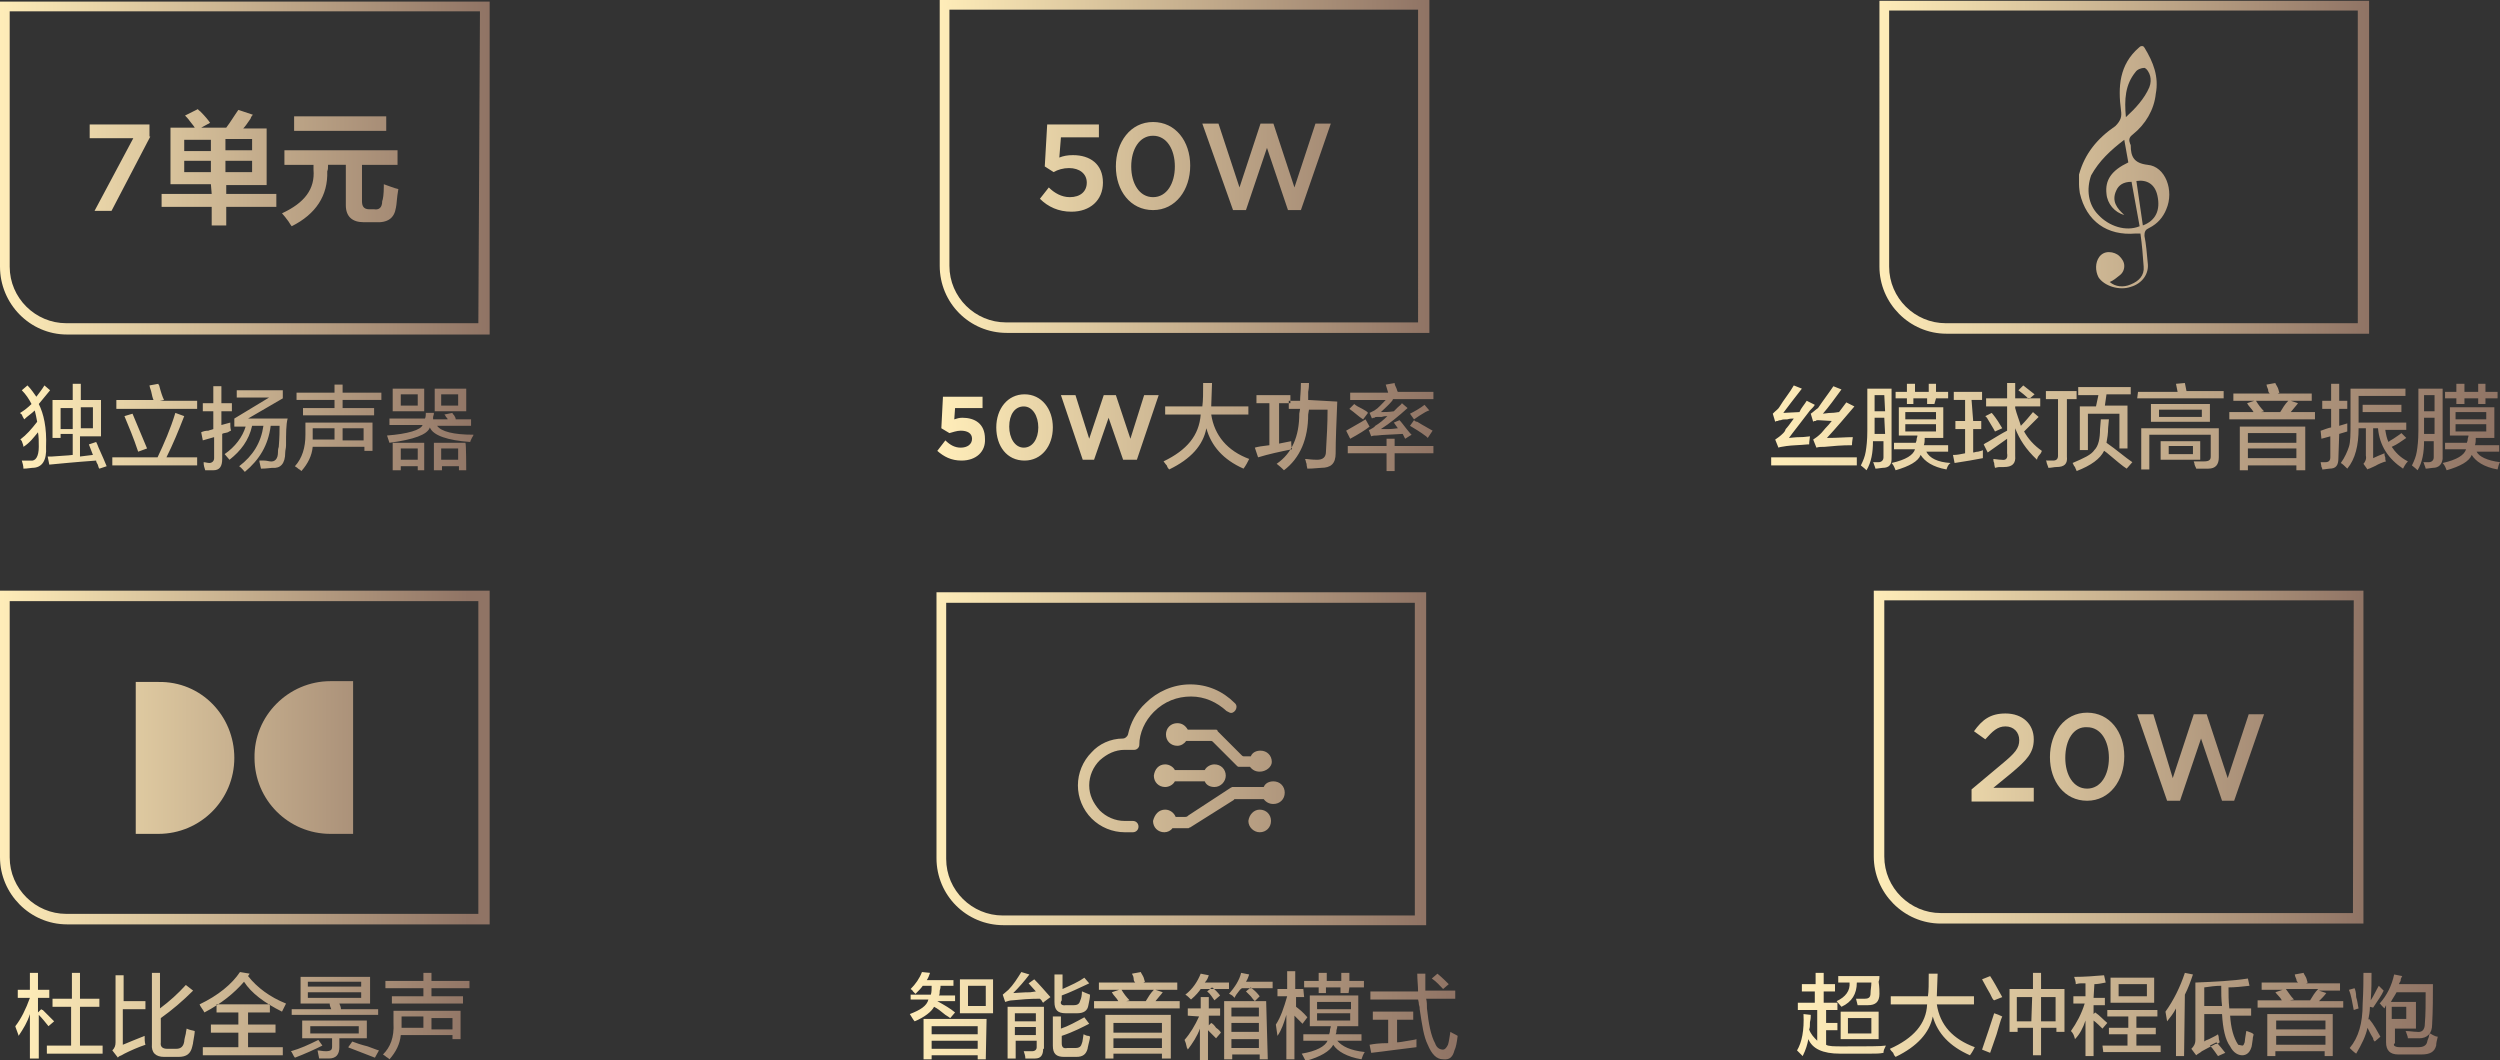 <?xml version="1.0" encoding="utf-8"?>
<!-- Generator: Adobe Illustrator 26.0.0, SVG Export Plug-In . SVG Version: 6.00 Build 0)  -->
<svg version="1.1" id="图层_1" xmlns="http://www.w3.org/2000/svg" xmlns:xlink="http://www.w3.org/1999/xlink" x="0px" y="0px"
	 width="309.4px" height="131.2px" viewBox="0 0 309.4 131.2" style="enable-background:new 0 0 309.4 131.2;" xml:space="preserve"
	>
<rect x="0" y="0" width="309.4" height="131.2" fill="#333333" stroke="none"/>
<style type="text/css">
	.st0{fill-rule:evenodd;clip-rule:evenodd;fill:url(#SVGID_1_);}
	.st1{fill-rule:evenodd;clip-rule:evenodd;fill:url(#SVGID_00000091013302081176162050000002783717246100664192_);}
	.st2{fill-rule:evenodd;clip-rule:evenodd;fill:url(#SVGID_00000134970728326360490090000009819094413368174774_);}
	.st3{fill-rule:evenodd;clip-rule:evenodd;fill:url(#SVGID_00000080927521647360599130000006978728832140059779_);}
	.st4{fill-rule:evenodd;clip-rule:evenodd;fill:url(#SVGID_00000134227493694807607640000013943855590143068041_);}
	.st5{fill-rule:evenodd;clip-rule:evenodd;fill:url(#SVGID_00000143579301339519897210000015078359819892348298_);}
	.st6{fill-rule:evenodd;clip-rule:evenodd;fill:url(#SVGID_00000088841630979928844730000009880027068258473402_);}
	.st7{fill-rule:evenodd;clip-rule:evenodd;fill:url(#SVGID_00000169521658782052547960000000250707984472312448_);}
	.st8{fill-rule:evenodd;clip-rule:evenodd;fill:url(#SVGID_00000026151103920438660970000015038209964734075302_);}
	.st9{fill-rule:evenodd;clip-rule:evenodd;fill:url(#SVGID_00000097498908917859119870000014869666048504663203_);}
	.st10{fill-rule:evenodd;clip-rule:evenodd;fill:url(#SVGID_00000120518620071508630330000013948804544724115643_);}
	.st11{fill-rule:evenodd;clip-rule:evenodd;fill:url(#SVGID_00000051358051651935377930000001045680161058400180_);}
</style>
<linearGradient id="SVGID_1_" gradientUnits="userSpaceOnUse" x1="-1346.097" y1="227.192" x2="-1345.297" y2="227.192" gradientTransform="matrix(112.646 0 0 13.53 151851.656 -3021.112)">
	<stop  offset="0" style="stop-color:#FFEDB9"/>
	<stop  offset="1" style="stop-color:#907465"/>
</linearGradient>
<path class="st0" d="M309.4,57.2c-0.2,0.3-0.2,0.6-0.3,0.9c-1.7-0.3-2.7-1-3.2-1.8c-0.3,0.8-1.4,1.4-3.1,1.9
	c-0.1-0.2-0.2-0.6-0.5-0.9c1.8-0.4,2.7-1,2.9-1.7h-2.6v-0.8h2.7c0-0.1,0.1-0.2,0.1-0.4c0-0.2,0.1-0.3,0.1-0.5h-2.3v-3.5h5.5v3.8
	h-2.3c0,0.3,0,0.6-0.1,0.9h3v0.8h-2.8C306.8,56.5,307.8,57,309.4,57.2z M307.7,51h-3.8v0.9h3.8V51z M307.7,53.4v-0.9h-3.8v0.9H307.7
	z M307.6,50h-0.9v-0.7H305V50h-1v-0.7h-1.4v-0.8h1.4v-1h1v1h1.7v-1h0.9v1h1.5v0.8h-1.5V50z M301.1,57.9c-0.2,0-0.6,0.1-0.9,0.1
	c0-0.1-0.1-0.3-0.2-0.6c0-0.1-0.1-0.2-0.1-0.2c0.2,0,0.5,0,0.7,0c0.3,0,0.6-0.2,0.6-0.6v-2H300c0,1.4-0.2,2.6-0.8,3.6
	c-0.3-0.3-0.6-0.5-0.7-0.6c0.3-0.6,0.5-1.1,0.6-1.7c0.1-0.6,0.2-1.4,0.2-2.6v-5.2h3v8.7C302.2,57.5,301.8,57.9,301.1,57.9z
	 M301.3,48.9H300v2h1.3V48.9z M301.3,51.7H300v1.8v0.2h1.3V51.7z M297.2,50.2V51h-4.8v-0.9H297.2z M297.4,58c-1.8-1.2-2.9-2.8-3.1-5
	h-0.6v3.7c0.4-0.2,0.9-0.4,1.4-0.6c0,0.1,0,0.3,0.1,0.5c0,0.2,0,0.4,0.1,0.5c-0.4,0.1-0.9,0.3-1.4,0.6c-0.1,0-0.2,0.1-0.2,0.1
	c-0.1,0-0.2,0.1-0.5,0.2c-0.1,0-0.2,0.1-0.2,0.1l-0.5-0.7c0.2-0.2,0.4-0.6,0.3-1V53h-0.9c0,2.1-0.4,3.8-1.4,5
	c-0.3-0.3-0.6-0.6-0.8-0.7c0.5-0.7,0.8-1.4,1-2s0.2-1.6,0.2-3v-4.2h6.8V49h-5.8v3.3h5.9v0.9h-2.6c0.1,0.6,0.2,1.1,0.4,1.5
	c0.2-0.2,0.5-0.3,0.9-0.6c0.3-0.2,0.6-0.4,0.7-0.5l0.6,0.6c-0.6,0.4-1.1,0.8-1.8,1.1c0.4,0.6,1,1.3,2,1.8
	C297.7,57.4,297.5,57.8,297.4,58z M289.4,56.7c0,0.9-0.3,1.3-1.1,1.3c-0.2,0-0.6,0.1-0.9,0.1c0-0.1,0-0.2-0.1-0.3
	c0-0.2-0.1-0.5-0.1-0.6c0.2,0,0.5,0,0.6,0c0.4,0,0.6-0.2,0.6-0.6v-2.6l-1.1,0.3l-0.1-1c0.1,0,0.3-0.1,0.6-0.2
	c0.3-0.1,0.6-0.2,0.7-0.2v-2.3h-1.1v-1h1.1v-2.1h1v2.1h1v1h-1v2.1l1-0.3c0,0.3,0,0.6,0,1l-1,0.3L289.4,56.7L289.4,56.7z M275.9,51h3
	c-0.2-0.4-0.6-0.7-0.8-1.1l0.9-0.3h-2.6v-0.9h4.5c-0.1-0.1-0.2-0.2-0.2-0.5c-0.1-0.2-0.2-0.5-0.2-0.6l1.1-0.2c0,0.1,0.1,0.2,0.2,0.4
	c0.2,0.3,0.2,0.6,0.3,0.8l-0.2,0.1h4.2v0.9h-2.6l0.9,0.3c-0.2,0.3-0.6,0.7-0.9,1.1h3v0.9h-10.6V51z M279.8,51h2.4
	c0.3-0.5,0.6-1,1-1.4h-4c0.3,0.5,0.6,0.9,1,1.3L279.8,51z M264.6,48.5h4.9l-0.2-1l1.1-0.1l0.2,1h4.6v0.9h-10.7L264.6,48.5
	L264.6,48.5z M260.7,56c-0.2-0.1-0.2-0.2-0.3-0.2c-0.5,1-1.6,1.8-3.4,2.5c0-0.1-0.1-0.2-0.2-0.5c-0.2-0.2-0.2-0.4-0.3-0.5
	c1.4-0.6,2.3-1,2.7-1.6c0.5-0.5,0.7-1.4,0.7-2.6l0.1-1.2h1l-0.1,1.1c0,0.6-0.1,1.3-0.2,1.8c1.3,0.9,2.3,1.8,3.2,2.4l-0.7,0.8
	C262.7,57.7,261.9,57,260.7,56z M260.5,50.2h2.8v5.3h-1v-4.3h-3.9v4.5h-1v-5.4h2l0.3-1.4h-2.5v-1h6.5v0.9h-3L260.5,50.2z
	 M255.8,56.5c0.1,0.9-0.3,1.3-1.3,1.3c-0.3,0-0.6,0.1-1,0.1c0-0.1-0.1-0.3-0.2-0.6c0-0.2-0.1-0.3-0.1-0.3c0.3,0,0.6,0,0.9,0
	c0.4,0,0.6-0.2,0.6-0.6v-7h-1.5v-1h3.8v1h-1.2L255.8,56.5L255.8,56.5z M246.9,53.4c-0.2-0.4-0.6-1-1-1.7c-0.1-0.1-0.2-0.2-0.2-0.2
	l0.8-0.4c0.6,0.7,1,1.4,1.3,1.9L246.9,53.4z M252.4,56.3c-0.2,0.2-0.3,0.5-0.3,0.6c-1.4-1.3-2.2-2.6-2.7-3.9v3.4
	c0.1,1-0.4,1.4-1.4,1.4c-0.1,0-0.2,0-0.5,0c-0.3,0-0.5,0.1-0.6,0.1c0-0.1-0.1-0.3-0.1-0.6c-0.1-0.2-0.1-0.3-0.1-0.5
	c0.2,0,0.6,0.1,1,0.1c0.6,0.1,0.8-0.2,0.7-0.8v-1.8l-2.4,1.7l-0.5-1c0.1-0.1,0.3-0.2,0.5-0.3c1-0.6,1.8-1.1,2.4-1.4v-3h-2.6v-1h2.6
	v-1.9h1v1.9h3.1v1h-3.1v0.2c0.2,0.8,0.5,1.5,0.7,2.2c0.6-0.6,1-1.1,1.5-1.7l0.7,0.6c-0.6,0.6-1.2,1.2-1.8,1.8
	c0.5,0.9,1.2,1.7,2.2,2.4C252.6,56.1,252.5,56.2,252.4,56.3z M249.8,48.3l0.6-0.6c0.5,0.4,0.9,0.7,1.4,1.1l-0.7,0.6
	C250.6,48.9,250.2,48.6,249.8,48.3z M244.2,52.1h1v1h-1v2.9c0.2,0,0.3-0.1,0.6-0.1c0.3-0.1,0.5-0.1,0.6-0.2c0,0.3,0,0.6,0,1
	c-1,0.2-2.2,0.4-3.5,0.6l-0.2-1c0,0,0.1,0,0.2,0c0.3,0,0.8-0.1,1.3-0.2v-3H242v-1h1.2v-2.6h-1.4v-1h3.5v1h-1.3L244.2,52.1
	L244.2,52.1z M240.9,58.1c-1.7-0.3-2.7-1-3.2-1.8c-0.3,0.8-1.4,1.4-3.1,1.9c-0.1-0.2-0.2-0.6-0.5-0.9c1.8-0.4,2.7-1,2.9-1.7h-2.6
	v-0.8h2.7c0-0.1,0.1-0.2,0.1-0.4c0-0.2,0.1-0.3,0.1-0.5H235v-3.5h5.5v3.8h-2.3c0,0.3,0,0.6-0.1,0.9h3v0.8h-2.7
	c0.4,0.8,1.4,1.3,3,1.4C241.1,57.5,241,57.8,240.9,58.1z M239.6,51h-3.8v0.9h3.8V51z M239.6,53.4v-0.9h-3.8v0.9H239.6z M239.4,50
	h-0.9v-0.7h-1.7V50H236v-0.7h-1.4v-0.8h1.4v-1h1v1h1.7v-1h0.9v1h1.5v0.8h-1.5L239.4,50L239.4,50z M233,57.9c-0.2,0-0.6,0.1-0.9,0.1
	c0-0.1-0.1-0.3-0.2-0.6c0-0.1-0.1-0.2-0.1-0.2c0.2,0,0.5,0,0.7,0c0.3,0,0.6-0.2,0.6-0.6v-2h-1.3c0,1.4-0.2,2.6-0.8,3.6
	c-0.3-0.3-0.6-0.5-0.7-0.6c0.3-0.6,0.5-1.1,0.6-1.7c0.1-0.6,0.2-1.4,0.2-2.6v-5.2h3v8.7C234.1,57.5,233.8,57.9,233,57.9z
	 M233.2,48.9H232v2h1.3L233.2,48.9L233.2,48.9z M233.2,51.7H232v1.8v0.2h1.3L233.2,51.7L233.2,51.7z M219.2,56.6h10.6v1h-10.6V56.6z
	 M229.3,54.1c0,0.2-0.1,0.5-0.1,1c-1.3,0-2.3,0.1-3.4,0.2c-0.4,0-0.7,0-1,0.1l-0.4-1c0.3-0.2,0.6-0.4,1-0.8c0.2-0.2,0.4-0.5,0.7-0.8
	c0.3-0.3,0.5-0.6,0.6-0.7L225,52c-0.1,0-0.2,0-0.3,0.1c-0.2,0-0.2,0-0.3,0.1l-0.3-1c0.3-0.2,0.6-0.5,0.9-0.7
	c0.6-0.9,1.3-1.8,1.9-2.7l1,0.4c-0.8,1.1-1.6,2.2-2.3,3c0.2,0,0.6-0.1,1-0.1c0.5,0,0.8-0.1,1-0.1c0.3-0.4,0.6-0.8,0.9-1.2l1,0.5
	c-1.1,1.3-2.2,2.6-3.4,3.9C227.4,54.2,228.5,54.1,229.3,54.1z M221.4,54.2c0.2,0,0.7-0.1,1.4-0.1c0.6,0,1-0.1,1.2-0.1
	c0,0.2-0.1,0.6-0.1,1c0,0-0.1,0-0.2,0c-1,0.1-1.9,0.1-2.6,0.2c-0.5,0.1-0.8,0.1-1,0.2l-0.4-1c0.3-0.2,0.6-0.4,1-0.8
	c0.1-0.1,0.2-0.2,0.3-0.5c0.2-0.2,0.5-0.6,1-1.3c-0.2,0-0.5,0-0.8,0.1c-0.4,0-0.6,0-0.8,0.1c-0.1,0-0.2,0-0.4,0.1
	c-0.1,0-0.2,0-0.3,0.1l-0.3-1c0,0,0.1-0.1,0.2-0.2c0.2-0.2,0.5-0.4,0.6-0.6c0.6-1,1.3-1.8,1.8-2.7l1,0.4c-1,1.3-1.8,2.3-2.3,3l2-0.1
	c0.2-0.5,0.6-0.9,0.9-1.4l1,0.5c-0.1,0.2-0.3,0.4-0.6,0.7C222.8,52.4,221.9,53.5,221.4,54.2z M273.5,50v2.2h-7.3V50
	C266.2,50,273.5,50,273.5,50z M267.2,51.6h5.3v-0.9h-5.3V51.6z M274.6,56.6c0,0.9-0.4,1.4-1.3,1.4c-0.5,0-1,0-1.5,0
	c0-0.1-0.1-0.2-0.2-0.5c0-0.2-0.1-0.3-0.1-0.4c0.5,0,0.9,0,1.3,0c0.6,0,0.8-0.2,0.8-0.6v-2.7h-7.6v4.3h-1V53h9.6L274.6,56.6
	L274.6,56.6z M272.3,56.9h-4.9v-2.3h4.9V56.9z M271.4,55.2h-3v1h3V55.2z M285.2,58.2h-1v-0.6h-6v0.6h-1v-5.4h8.1V58.2L285.2,58.2z
	 M284.2,53.6h-6v1.2h6V53.6z M284.2,55.5h-6v1.2h6V55.5z"/>
<linearGradient id="SVGID_00000151526289299423406980000007826755329376672393_" gradientUnits="userSpaceOnUse" x1="-1344.542" y1="232.612" x2="-1343.742" y2="232.612" gradientTransform="matrix(70.203 0 0 13.53 94392.797 -3021.521)">
	<stop  offset="0" style="stop-color:#FFEDB9"/>
	<stop  offset="1" style="stop-color:#907465"/>
</linearGradient>
<path style="fill-rule:evenodd;clip-rule:evenodd;fill:url(#SVGID_00000151526289299423406980000007826755329376672393_);" d="
	M53.4,122.3v1h3.9v0.9h-8.8v-0.9h3.9v-1h-4.7v-0.9h4.7v-1h1v1h4.7v0.9H53.4z M48.7,126.6v-1.5H57v3.5h-1v-0.5h-6.4
	c-0.1,1.1-0.6,2.1-1.4,3c-0.1-0.1-0.2-0.2-0.4-0.3c-0.2-0.2-0.3-0.2-0.4-0.3C48.3,129.6,48.8,128.4,48.7,126.6z M53.4,127.4H56v-1.4
	h-2.6V127.4z M49.7,126.6c0,0.2,0,0.5,0,0.6h2.7v-1.4h-2.7V126.6z M43.3,129.7c-0.1,0-0.2-0.1-0.2-0.1l0.5-0.7
	c0.5,0.2,1.1,0.4,1.9,0.6c0.6,0.2,1,0.4,1.4,0.5l-0.5,0.9C45.6,130.6,44.6,130.2,43.3,129.7z M36.1,124.9H41
	c-0.1-0.2-0.2-0.5-0.2-0.7h-3.6v-3.3h8.6v3.3h-3.8c0.1,0.2,0.2,0.5,0.2,0.7h4.6v0.7H36.1V124.9z M44.7,121.5h-6.6v0.6h6.6V121.5z
	 M44.7,123.5v-0.7h-6.6v0.7H44.7z M39.9,129.4c-1,0.5-2.1,1-3.4,1.5c-0.1-0.1-0.2-0.3-0.3-0.5c-0.1-0.2-0.1-0.2-0.2-0.3
	c1.1-0.3,2.2-0.8,3.4-1.4L39.9,129.4z M34.9,125.2c-2.2-1.1-3.8-2.3-4.7-3.7c-1.2,1.4-2.8,2.7-4.9,3.8c-0.2-0.4-0.5-0.7-0.6-1
	c2.3-1.1,4-2.5,5-4l1.2,0.2l-0.2,0.3c1.1,1.4,2.7,2.6,4.7,3.4L34.9,125.2z M20.7,129.8h1.1c0.6,0,0.9-0.3,1-0.9c0-0.2,0.1-0.6,0.2-1
	c0-0.2,0.1-0.5,0.1-0.6c0.4,0.2,0.7,0.2,1,0.3c0,0.3-0.1,0.8-0.2,1.4c0,0.2-0.1,0.4-0.1,0.5c-0.2,0.9-0.7,1.3-1.7,1.3h-1.8
	c-1,0-1.6-0.5-1.5-1.6v-8.8h1v4.4c1.2-0.9,2.2-1.8,3.2-2.9l0.9,0.7c-1.3,1.3-2.6,2.4-4,3.4v3C19.8,129.6,20.2,129.8,20.7,129.8z
	 M17.9,128.2c0,0.4,0,0.8,0.1,1.1c-0.9,0.3-1.8,0.7-2.6,1.1c-0.2,0.1-0.3,0.2-0.6,0.3c-0.1,0.1-0.2,0.1-0.2,0.2l-0.7-0.9
	c0.3-0.3,0.4-0.6,0.4-1v-8.3h1v3.2H18v1h-2.8v4.4C15.9,129,16.9,128.6,17.9,128.2z M5.8,129.4h3v-4.8H6.5v-1h2.4v-3.2h1v3.2h2.4v1
	H9.9v4.8h2.8v1H5.8V129.4z M4.7,125.3l0.4-0.4c0,0,0.1,0.1,0.2,0.1c0.6,0.6,1,1,1.4,1.4L6,127c-0.4-0.5-0.8-1-1.2-1.4v5.4H3.7v-5.5
	c-0.3,1-0.8,1.8-1.4,2.7c0-0.1-0.1-0.3-0.2-0.6c-0.1-0.3-0.2-0.5-0.2-0.6c0.7-0.9,1.3-2.1,1.8-3.5H2.2v-1h1.5v-2.1h1v2.1h1.4v1H4.7
	V125.3z M29.5,127.8h-3.4v-1h3.4v-1.5h-2.7v-1h6.6v1h-2.7v1.5h3.4v1h-3.4v1.8H35v1h-9.9v-1h4.4V127.8z M41.1,129.5v-1h-3.7v-2.2h8
	v2.2h-3.4v1.1c0,0.9-0.4,1.4-1.3,1.4c-0.3,0-0.7,0-1.2,0l-0.2-1c0.3,0,0.6,0.1,1,0.1C41,130.1,41.1,129.9,41.1,129.5z M44.4,127.8
	V127h-6v0.9H44.4z"/>
<linearGradient id="SVGID_00000039840584232766097100000000792308089832297372_" gradientUnits="userSpaceOnUse" x1="-1347.061" y1="232.262" x2="-1346.262" y2="232.262" gradientTransform="matrix(84.277 0 0 13.586 113639.102 -3029.745)">
	<stop  offset="0" style="stop-color:#FFEDB9"/>
	<stop  offset="1" style="stop-color:#907465"/>
</linearGradient>
<path style="fill-rule:evenodd;clip-rule:evenodd;fill:url(#SVGID_00000039840584232766097100000000792308089832297372_);" d="
	M176.6,124.8c0.2,1.9,0.5,3.4,1,4.3c0.2,0.6,0.6,0.8,1,0.8c0.2,0,0.4-0.2,0.6-0.6c0.1-0.3,0.2-0.9,0.3-1.6c0.3,0.2,0.6,0.3,0.9,0.5
	c-0.1,0.8-0.2,1.4-0.4,1.8c-0.2,0.8-0.6,1.2-1.4,1.1c-0.8,0-1.4-0.6-1.9-1.8c-0.5-1-0.7-2.4-1-4.4c0-0.2,0-0.3-0.1-0.6
	c0-0.3-0.1-0.5-0.1-0.6h-5.9v-1h5.9c0-0.7-0.1-1.4-0.1-2.2h1c0,0.3,0,0.8,0,1.4c0,0.3,0,0.6,0,0.7h3.7v1h-3.6
	C176.6,124,176.6,124.4,176.6,124.8z M177.2,121.1l0.7-0.6c0.6,0.5,1.1,1,1.4,1.3l-0.7,0.6C178.2,122,177.8,121.5,177.2,121.1z
	 M171.8,126.2h-1.9v-1h5v1h-2v2.8c0.3,0,0.8-0.1,1.4-0.2c0.5-0.1,0.8-0.1,1-0.2c0,0.2,0,0.6,0,1c-1.8,0.2-3.8,0.5-5.6,0.7l-0.2-1
	c0.5-0.1,1.2-0.2,2.3-0.2V126.2z M168.9,130.2c-0.2,0.3-0.3,0.6-0.4,0.9c-1.8-0.3-3-1-3.5-1.8c-0.4,0.8-1.6,1.5-3.4,2
	c-0.2-0.3-0.3-0.6-0.5-0.9c1.8-0.3,2.9-0.9,3.2-1.6h-3v-0.8h3.2c0-0.1,0.1-0.2,0.1-0.5c0-0.2,0.1-0.3,0.1-0.5h-2.6v-3.8h6v3.8h-2.6
	c0,0.1,0,0.2-0.1,0.5c0,0.2,0,0.3-0.1,0.5h3.2v0.8h-3C166.1,129.5,167.1,130,168.9,130.2z M167.1,124H163v0.9h4.2V124z M167.1,126.3
	v-0.9H163v0.9H167.1z M166.9,122.9h-1v-0.7h-1.8v0.7h-0.9v-0.7h-1.8v-0.8h1.8v-1h1v1h1.8v-1h1v1h1.8v0.8H167L166.9,122.9
	L166.9,122.9z M161.4,123.4h-1v1.2c0.4,0.3,0.9,0.7,1.4,1.3l-0.6,0.8c-0.3-0.3-0.6-0.6-1-1v5.4h-1v-5.5c-0.3,1-0.6,1.9-1.1,2.6
	l-0.2-1.4c0.6-0.9,1-2.1,1.4-3.5h-1.2v-0.9h1.2v-2.2h1v2.2h1L161.4,123.4L161.4,123.4z M153,123.1c-0.1,0.2-0.2,0.3-0.2,0.4
	c-0.1-0.1-0.2-0.2-0.3-0.3c-0.2-0.1-0.3-0.2-0.4-0.2c0.7-0.8,1.3-1.7,1.5-2.6l1,0.2c-0.1,0.3-0.2,0.6-0.4,0.9h3.3v0.8h-3.8
	C153.5,122.4,153.3,122.7,153,123.1z M147.4,123.7c-0.2-0.2-0.5-0.5-0.7-0.6c0.9-0.7,1.5-1.6,1.9-2.6l1,0.2
	c-0.1,0.3-0.2,0.6-0.5,0.9h3v0.8h-3.5C148.4,122.7,148,123.2,147.4,123.7z M135.4,123.9h3c-0.2-0.4-0.6-0.7-0.8-1.1l0.9-0.3H136
	v-0.9h4.5c-0.1-0.1-0.2-0.2-0.2-0.5s-0.2-0.5-0.2-0.6l1.1-0.2c0,0.1,0.1,0.2,0.2,0.4c0.2,0.3,0.2,0.6,0.3,0.8l-0.2,0.1h4.2v0.9H143
	l0.9,0.3c-0.2,0.3-0.6,0.7-0.9,1.1h3v0.9h-10.6L135.4,123.9L135.4,123.9z M139.4,123.9h2.4c0.3-0.5,0.6-1,1-1.4h-4
	c0.3,0.5,0.6,0.9,1,1.3L139.4,123.9z M134.6,129.8c-0.2,0.7-0.6,1-1.4,1h-1.5c-1,0-1.4-0.4-1.4-1.4v-3.6h1v1.5
	c0.9-0.3,1.8-0.8,2.9-1.4l0.6,0.8c-0.8,0.4-1.9,1-3.4,1.5v0.9c0,0.5,0.2,0.7,0.7,0.6h1c0.5,0,0.7-0.2,0.8-0.6
	c0.1-0.2,0.1-0.6,0.2-1.1c0.2,0.1,0.4,0.2,0.6,0.2c0.1,0,0.2,0.1,0.2,0.1c0,0.2-0.1,0.6-0.2,1C134.6,129.7,134.6,129.8,134.6,129.8z
	 M131.9,124.4h1c0.5,0,0.7-0.2,0.8-0.6c0.1-0.2,0.2-0.6,0.2-1.1c0.1,0,0.2,0.1,0.5,0.2c0.2,0.1,0.3,0.1,0.5,0.2
	c0,0.4-0.1,0.8-0.2,1.3c-0.1,0.7-0.6,1-1.4,1h-1.4c-1,0-1.4-0.4-1.4-1.4v-3.4h1v1.8c1.1-0.5,2-0.9,2.7-1.4l0.6,0.7
	c-1.3,0.6-2.3,1.1-3.4,1.5v0.6C131.1,124.2,131.4,124.5,131.9,124.4z M128.9,123.8c-0.1-0.1-0.2-0.2-0.2-0.2c-1.3,0-2.4,0.1-3.4,0.2
	c-0.3,0-0.6,0.1-0.9,0.2l-0.3-0.9c0.2-0.2,0.5-0.4,0.7-0.6c0.6-0.6,1.1-1.4,1.6-2.2l1,0.3c-0.6,0.8-1.3,1.6-2,2.3
	c0.4,0,1.1-0.1,2.2-0.1c-0.2,0,0,0,0.6-0.1l-0.9-1l0.7-0.5c0.6,0.6,1.3,1.4,2,2.2l-0.8,0.6C129.1,124.2,129,124,128.9,123.8z
	 M118.8,121.2h4.1v4.2h-4.1V121.2z M119.8,124.5h2.2V122h-2.2V124.5z M118.2,125.3l-0.6,0.7c-0.1-0.1-0.3-0.2-0.6-0.4
	c-0.6-0.5-1-0.8-1.4-1c-0.3,0.6-1.2,1.3-2.4,1.8c-0.2-0.2-0.4-0.6-0.6-0.9c1.3-0.5,2.1-1,2.3-1.8h-2.2v-0.6h2.5
	c0.1-0.3,0.1-0.7,0.1-1.1h-1.1c-0.2,0.3-0.5,0.6-0.9,1c-0.1-0.1-0.2-0.2-0.3-0.3c-0.1-0.2-0.2-0.2-0.3-0.3c0.6-0.6,1.1-1.3,1.4-2.1
	l1,0.1c-0.1,0.3-0.2,0.6-0.4,0.9h3.3v0.7h-1.6c0,0.2,0,0.3-0.1,0.6c0,0.2,0,0.5-0.1,0.6h2v0.7H116
	C116.9,124.4,117.6,124.8,118.2,125.3z M122,131.1h-1v-0.5h-5.7v0.5h-1v-5h7.8L122,131.1L122,131.1z M121,127h-5.7v1h5.7V127z
	 M121,128.8h-5.7v1h5.7V128.8z M129.1,129.8c0,0.8-0.3,1.2-1,1.2c-0.3,0-0.7,0-1.2,0c0-0.3-0.1-0.6-0.2-0.9c0.3,0,0.6,0,1,0
	c0.4,0,0.6-0.2,0.6-0.5v-0.8h-2.6v2.2h-1v-6.4h4.5V129.8z M128.2,125.4h-2.6v1h2.6V125.4z M128.2,127.1h-2.6v1h2.6V127.1z
	 M144.8,131h-1v-0.6h-6v0.6h-1v-5.4h8.1V131z M143.8,126.6h-6v1.2h6V126.6z M143.8,128.5h-6v1.2h6V128.5z M149.4,122.7l0.6-0.5
	c0.3,0.2,0.7,0.6,1,1l-0.7,0.6C150,123.4,149.8,123,149.4,122.7z M147,125.7v-0.9h1.6v-1.4h1v1.4h1.4v0.9h-1.4v1.2l0.3-0.3
	c0.2,0.1,0.4,0.3,0.6,0.6c0.3,0.2,0.5,0.4,0.6,0.6l-0.6,0.7c-0.2-0.2-0.6-0.6-1-1v3.8h-1v-4c-0.3,0.9-0.9,1.8-1.5,2.6
	c0,0,0-0.1-0.1-0.2c-0.1-0.5-0.2-0.8-0.3-1c0.7-0.8,1.3-1.8,1.8-2.9L147,125.7L147,125.7z M154.2,122.7l0.6-0.5l0.1,0.1
	c0.4,0.3,0.7,0.6,1,1l-0.6,0.6c-0.1-0.1-0.3-0.3-0.5-0.6C154.5,123,154.3,122.8,154.2,122.7z M156.9,131.1h-1v-0.6h-3.4v0.6h-1v-7.2
	h5.2L156.9,131.1L156.9,131.1z M155.8,124.7h-3.4v1.1h3.4V124.7z M155.8,126.6h-3.4v1.1h3.4V126.6z M155.8,128.6h-3.4v1.1h3.4V128.6
	z"/>
<linearGradient id="SVGID_00000001639777489452938220000013244231176987069334_" gradientUnits="userSpaceOnUse" x1="-1338.317" y1="227.504" x2="-1337.517" y2="227.504" gradientTransform="matrix(70.148 0 0 13.477 93882.688 -3013.227)">
	<stop  offset="0" style="stop-color:#FFEDB9"/>
	<stop  offset="1" style="stop-color:#907465"/>
</linearGradient>
<path style="fill-rule:evenodd;clip-rule:evenodd;fill:url(#SVGID_00000001639777489452938220000013244231176987069334_);" d="
	M58.6,53.8c0,0.1-0.1,0.2-0.2,0.4c-0.1,0.2-0.2,0.4-0.2,0.5c-2.8-0.2-4.6-0.8-5-1.8c-0.3,0.9-2,1.5-5,1.9l-0.3-0.9
	c2.6-0.2,4.2-0.7,4.4-1.3h-4.1v-0.8h4.4c0.1-0.2,0.1-0.5,0.1-0.7h1c0,0.1,0,0.2-0.1,0.5c0,0.2,0,0.2,0,0.3h1.8
	c0-0.1-0.1-0.2-0.2-0.3c-0.1-0.2-0.1-0.2-0.2-0.3l1-0.2c0,0.1,0.1,0.2,0.2,0.3c0.1,0.2,0.2,0.3,0.2,0.5h1.9v0.8h-4.2
	C54.6,53.4,56.1,53.8,58.6,53.8z M53.8,48.1h3.9v2.8h-3.9V48.1z M54.6,50.2h2.1v-1.4h-2.1V50.2z M48.6,48.1h3.9v2.8h-3.9
	C48.6,50.9,48.6,48.1,48.6,48.1z M49.6,50.2h2.1v-1.4h-2.1V50.2z M42.4,50.5h3.9v0.9h-8.8v-0.9h3.9v-1h-4.7v-0.9h4.7v-1h1v1h4.8v0.9
	h-4.8V50.5z M37.8,53.8v-1.5h8.3v3.5h-1v-0.5h-6.4c-0.1,1.1-0.6,2.1-1.4,3c-0.1-0.1-0.2-0.2-0.4-0.3c-0.2-0.2-0.3-0.2-0.4-0.3
	C37.4,56.7,37.8,55.4,37.8,53.8z M42.4,54.5H45V53h-2.6V54.5z M38.7,53.8c0,0.2,0,0.5,0,0.6h2.7V53h-2.7V53.8z M35.4,55.1
	c0,0.4-0.1,0.6-0.1,0.9c0,1.4-0.6,2-1.6,1.9c-0.2,0-0.7,0.1-1.4,0.1c-0.1-0.5-0.2-0.8-0.2-1c0.1,0,0.3,0,0.6,0
	c0.3,0,0.6,0.1,0.7,0.1c0.6,0.1,1-0.3,1-1.1c0-0.2,0-0.4,0.1-0.7c0.1-1.2,0.1-2.1,0.1-2.6h-1.1c-0.3,2.4-1.4,4.2-3.2,5.7
	c-0.2-0.2-0.4-0.5-0.7-0.7c1.7-1.3,2.7-2.9,3-5h-1.4c-0.4,1.8-1.4,3.1-2.8,4.2c-0.2-0.2-0.4-0.5-0.6-0.7c1.3-0.9,2.2-2.1,2.6-3.4H29
	v-1l4.3-2.6h-4v-0.9H35v1l-4.3,2.5h4.9C35.4,52.5,35.4,53.7,35.4,55.1z M27.4,52.6l1.1-0.3c0,0.4,0,0.7,0.1,1
	c-0.1,0-0.2,0.1-0.4,0.2c-0.3,0.1-0.6,0.1-0.7,0.2v3.1c0,0.9-0.3,1.4-1.1,1.4c-0.3,0-0.6,0-1,0c-0.1-0.3-0.2-0.6-0.2-1
	c0.2,0,0.5,0.1,0.7,0.1c0.3,0,0.6-0.2,0.6-0.6v-2.6l-1.4,0.4l-0.2-1c0.2-0.1,0.5-0.2,0.9-0.2c0.2-0.1,0.4-0.1,0.6-0.2v-2.2h-1.3v-1
	h1.3v-2.1h1v2.1h1.3v1h-1.3C27.4,50.6,27.4,52.6,27.4,52.6z M13.9,56.6h5.6c0.8-1.7,1.6-3.5,2.2-5.5l1.1,0.4
	c-0.7,1.8-1.4,3.5-2.2,5.1h3.8v1H13.9V56.6z M17.1,55.9c-0.6-1.8-1.2-3.2-1.7-4.4l1-0.3c0.6,1.4,1.2,2.9,1.8,4.3L17.1,55.9z
	 M14.2,49.5H19c-0.1-0.2-0.2-0.6-0.3-1.1c-0.1-0.3-0.2-0.6-0.2-0.7l1.1-0.2c0,0,0,0.1,0.1,0.2c0.2,0.8,0.4,1.4,0.6,1.8l-0.5,0.1h4.6
	v1h-10V49.5z M11.9,54.7c0.1,0.2,0.2,0.4,0.3,0.7c0.5,1.1,0.8,1.8,1,2.3l-0.9,0.3c-0.1-0.1-0.1-0.2-0.2-0.5
	c-0.1-0.2-0.2-0.3-0.2-0.5c-2.8,0.2-4.7,0.4-5.8,0.5l-0.2-1c0.1,0,0.2,0,0.5,0c1.1-0.1,1.9-0.1,2.6-0.2v-2.6H7.5v0.5h-1v-4.7H9v-2h1
	v2h2.5V54H9.9v2.5l1.6-0.2L11,55L11.9,54.7z M9,50.5H7.5v2.6H9C9,53.1,9,50.5,9,50.5z M11.5,53v-2.6H10V53H11.5z M5.7,55.3
	C5.8,57,5.2,57.9,4,57.9c-0.2,0-0.6,0.1-1.1,0.1c0-0.3-0.1-0.7-0.2-1C2.9,57,3.3,57,3.8,57c0.6,0.1,1-0.5,1-1.7c0-0.6,0-1.3-0.1-1.8
	c-0.5,0.6-1,1.3-1.8,1.8c0-0.2-0.1-0.4-0.2-0.7c-0.1-0.1-0.1-0.2-0.2-0.2c0.8-0.6,1.4-1.3,2.1-2.2c-0.1-0.6-0.2-1-0.3-1.4
	c-0.4,0.4-0.9,0.7-1.3,1.1c-0.1-0.2-0.2-0.3-0.3-0.6c-0.2-0.1-0.2-0.2-0.2-0.2c0.5-0.3,1-0.7,1.4-1.1c-0.3-0.6-0.7-1.2-1.2-1.7
	l0.7-0.6c0.5,0.5,0.8,1,1.1,1.4c0.3-0.4,0.7-0.9,1-1.4l0.7,0.6c-0.5,0.6-1,1.2-1.4,1.7C5.4,51.2,5.8,52.9,5.7,55.3z M52.6,58.2h-0.9
	v-0.5h-2.1v0.5h-1v-3.4h3.9V58.2z M51.7,55.5h-2.1v1.4h2.1V55.5z M57.7,58.2h-0.9v-0.5h-2.1v0.5h-1v-3.4h3.9
	C57.7,54.9,57.7,58.2,57.7,58.2z M56.7,55.5h-2.1v1.4h2.1V55.5z"/>
<linearGradient id="SVGID_00000183950835992684402770000006597184741003729074_" gradientUnits="userSpaceOnUse" x1="-1340.341" y1="227.843" x2="-1339.541" y2="227.843" gradientTransform="matrix(76.707 0 0 13.42 102929.555 -3004.856)">
	<stop  offset="0" style="stop-color:#FFEDB9"/>
	<stop  offset="1" style="stop-color:#907465"/>
</linearGradient>
<path style="fill-rule:evenodd;clip-rule:evenodd;fill:url(#SVGID_00000183950835992684402770000006597184741003729074_);" d="
	M172.6,56.1v2.2h-1v-2.2h-4.8v-0.9h4.8v-0.9h1v0.9h4.8v0.9H172.6z M176.5,54c-0.8-0.6-1.5-1-2-1.3L175,52c0.1,0.1,0.2,0.2,0.4,0.2
	c0.8,0.5,1.4,0.8,1.9,1.1l-0.6,0.9C176.7,54.2,176.6,54.1,176.5,54z M176.4,51c-0.5,0.3-1,0.6-1.4,0.9l-0.5-0.7
	c0.6-0.3,1.3-0.7,1.8-1.1l0.6,0.7C176.8,50.8,176.6,50.9,176.4,51z M172.3,49.6c-0.5,0.6-1,1-1.4,1.4c0.5,0,1,0,1.6-0.1
	c0.1-0.1,0.3-0.3,0.5-0.5c0.2-0.2,0.4-0.3,0.5-0.5l0.7,0.6c-1.1,1-2.2,1.9-3.3,2.6c0.2,0,0.6,0,1,0c0.5,0,0.9-0.1,1.1-0.1l-0.5-0.7
	l0.7-0.3c0.3,0.3,0.7,0.9,1.3,1.6c0.1,0.1,0.2,0.2,0.2,0.2l-0.8,0.5l-0.3-0.6c-1.4,0.1-2.5,0.1-3.2,0.2c-0.2,0-0.5,0-0.7,0.1
	l-0.3-0.8h0.1c0.3-0.2,0.6-0.3,0.7-0.5c0.5-0.3,1-0.7,1.5-1.2c-0.2,0-0.4,0-0.7,0.1c-0.3,0-0.5,0-0.6,0c-0.1,0-0.2,0-0.3,0.1
	c-0.2,0-0.2,0-0.3,0.1l-0.3-0.7c0.2-0.1,0.4-0.2,0.6-0.3c0.5-0.3,0.9-0.8,1.4-1.3h-4.4v-0.9h4.7l-0.3-1l1.1-0.2
	c0,0.2,0.1,0.4,0.2,0.6c0.1,0.2,0.1,0.4,0.2,0.5h4.4v0.9h-5L172.3,49.6z M167,50.6l0.6-0.6c0.2,0.2,0.6,0.4,1,0.6
	c0.3,0.2,0.6,0.3,0.7,0.5l-0.6,0.8C168.2,51.6,167.7,51.1,167,50.6z M167.1,54.3l-0.5-1c1-0.6,1.8-1,2.4-1.4l0.5,0.9
	C169,53.2,168.2,53.7,167.1,54.3z M165.5,49.7c-0.1,2.6-0.2,4.7-0.2,6.4c0,1.3-0.6,1.8-1.8,1.8c-0.3,0-0.9,0.1-1.7,0.1
	c0-0.1-0.1-0.3-0.1-0.6c-0.1-0.2-0.1-0.5-0.2-0.6c0.3,0,0.8,0.1,1.5,0.1c0.7,0,1.1-0.3,1.1-1c0.1-1.8,0.2-3.4,0.2-5.2h-2.3l-0.1,0.6
	c0,3-1,5.4-3,6.9c0,0-0.1-0.1-0.2-0.2c-0.3-0.3-0.6-0.5-0.7-0.6c1.9-1.3,2.8-3.4,2.8-6.2l0.1-0.6h-1.4v-1h1.4c0-0.5,0.1-1.2,0.1-2.2
	h1c0,0.2,0,0.6-0.1,1.1c0,0.5,0,0.8,0,1L165.5,49.7L165.5,49.7z M155.3,55.4c0.3-0.1,0.9-0.2,1.8-0.3v-5.2h-1.6v-1h4.2v1h-1.4v5
	l1.5-0.3c0,0.2,0,0.6,0.1,1c-1.5,0.3-2.9,0.6-4.2,1L155.3,55.4z M153.9,58c-2.5-1.1-4-2.8-4.6-5c-0.4,2.1-1.9,3.8-4.6,5.1
	c-0.1-0.1-0.2-0.2-0.3-0.5c-0.2-0.2-0.3-0.4-0.4-0.5c2.9-1.4,4.4-3.2,4.6-5.8h-4.4v-1h4.6c0.1-0.7,0.1-1.7,0.1-2.9h1.1l-0.1,2.9h4.6
	v1h-4.6c0.4,2.6,2,4.5,4.7,5.5C154.4,57.2,154.2,57.6,153.9,58z M139,56.9l-1.8-5.2l-1.8,5.2H134l-2.7-8h1.8l1.7,5.4l1.8-5.4h1.5
	l1.8,5.4l1.7-5.4h1.8l-2.7,8C140.6,56.9,139,56.9,139,56.9z M126.8,57c-2.2,0-3.5-1.8-3.5-4.1l0,0c0-2.3,1.4-4.1,3.5-4.1
	c2.1,0,3.5,1.8,3.5,4.1l0,0C130.3,55.2,128.9,57,126.8,57z M128.5,52.9c0-1.4-0.7-2.6-1.8-2.6s-1.8,1-1.8,2.5l0,0
	c0,1.4,0.7,2.6,1.8,2.6S128.5,54.3,128.5,52.9L128.5,52.9z M119,57c-1.3,0-2.2-0.5-3-1.2l1-1.3c0.6,0.6,1.2,0.9,1.9,0.9
	c0.8,0,1.4-0.4,1.4-1.1l0,0c0-0.7-0.6-1-1.4-1c-0.5,0-1,0.2-1.4,0.3l-1-0.6l0.2-3.9h4.9v1.4h-3.4l-0.1,1.4c0.3-0.1,0.6-0.2,1-0.2
	c1.5,0,2.8,0.7,2.8,2.6l0,0C122,55.9,120.8,57,119,57z"/>
<linearGradient id="SVGID_00000090975842140495310130000008873056096413291197_" gradientUnits="userSpaceOnUse" x1="-1348.915" y1="236.049" x2="-1348.116" y2="236.049" gradientTransform="matrix(98.996 0 0 13.007 133759.516 -2944.735)">
	<stop  offset="0" style="stop-color:#FFEDB9"/>
	<stop  offset="1" style="stop-color:#907465"/>
</linearGradient>
<path style="fill-rule:evenodd;clip-rule:evenodd;fill:url(#SVGID_00000090975842140495310130000008873056096413291197_);" d="
	M297,129.6h2.3c0.6,0,1-0.2,1.1-0.7c0-0.1,0.1-0.3,0.2-0.6c0-0.2,0.1-0.3,0.1-0.4c0.1,0,0.2,0.1,0.4,0.2c0.2,0.1,0.4,0.2,0.6,0.2
	c-0.1,0.4-0.2,0.8-0.2,1.1c-0.2,0.8-0.8,1.1-1.8,1.1h-2.9c-1,0-1.5-0.5-1.5-1.5v-4.6l-0.2,0.4c-0.1-0.1-0.2-0.2-0.3-0.3
	c-0.2-0.2-0.2-0.3-0.3-0.3c0.9-1,1.5-2.2,1.8-3.6l1,0.2c-0.1,0.2-0.2,0.3-0.2,0.6c-0.1,0.2-0.2,0.3-0.2,0.4h4.2c0,1.5,0,3.2-0.1,5
	c0,1.1-0.6,1.7-1.6,1.7c-0.3,0-0.8,0-1.4,0c0-0.2-0.1-0.4-0.2-0.7c0-0.1-0.1-0.2-0.1-0.2c0.5,0,1,0.1,1.4,0.1c0.6,0.1,1-0.2,1-1
	c0.1-1.2,0.1-2.5,0.1-3.9h-3.6c-0.2,0.4-0.5,0.8-0.7,1.2h3.1v3.3h-2.6v1.8C296.1,129.3,296.3,129.6,297,129.6z M297.8,126.1v-1.5
	h-1.8v1.5H297.8z M293.3,124.6c0,0.6-0.1,1.1-0.2,1.6l0.1-0.1c0.6,0.7,1,1.5,1.4,2.2l-0.7,0.6c-0.1-0.1-0.2-0.2-0.2-0.4
	c-0.2-0.3-0.4-0.7-0.7-1.3c-0.2,1-0.7,2-1.4,3.2c-0.3-0.2-0.6-0.5-0.8-0.7c1.1-1.3,1.6-3.1,1.6-5.4c0.1-1.8,0.1-3,0.1-3.9h1
	c0,1,0,2.1-0.1,3.4c0.4-0.6,0.7-1.3,1-1.8l0.6,0.6c-0.2,0.5-0.7,1.2-1.3,2.1L293.3,124.6z M291.3,125c-0.2-1-0.3-1.8-0.6-2.5
	l0.7-0.2c0.1,0.2,0.2,0.6,0.2,1.1c0.2,0.6,0.2,1.1,0.3,1.4L291.3,125C291.3,125.1,291.3,125.1,291.3,125z M279.4,123.8h3
	c-0.2-0.4-0.6-0.7-0.8-1l0.9-0.3h-2.6v-0.9h4.5c-0.1-0.1-0.2-0.2-0.2-0.4c-0.1-0.2-0.2-0.5-0.2-0.6l1.1-0.2c0,0.1,0.1,0.2,0.2,0.4
	c0.2,0.3,0.2,0.6,0.3,0.8l-0.2,0.1h4.2v0.9H287l0.9,0.3c-0.2,0.3-0.6,0.7-0.9,1h3v0.8h-10.6L279.4,123.8L279.4,123.8z M283.4,123.8
	h2.5c0.3-0.5,0.6-1,1-1.4h-4c0.3,0.4,0.6,0.9,1,1.3L283.4,123.8z M277.5,129.4c0.2,0,0.2-0.2,0.3-0.4c0-0.2,0.1-0.7,0.2-1.4
	c0.1,0,0.3,0.1,0.6,0.2c0.2,0.1,0.2,0.1,0.3,0.2c0,0.2-0.1,0.3-0.1,0.6c-0.1,0.6-0.1,0.9-0.2,1.1c-0.2,0.6-0.6,0.9-1.1,0.9
	s-1.1-0.3-1.5-1.1c-0.6-0.8-0.9-2.2-1-4h-2.2v3.4c0.1-0.1,0.3-0.2,0.6-0.3c0.6-0.3,1-0.5,1.1-0.6c0,0.1,0.1,0.2,0.1,0.5
	c0,0.2,0.1,0.3,0.1,0.5c-0.1,0.1-0.2,0.2-0.5,0.2c-0.8,0.4-1.3,0.7-1.7,0.9c-0.2,0.2-0.5,0.3-0.7,0.5l-0.6-0.8
	c0.3-0.3,0.5-0.6,0.5-1.1v-7.1c2.4-0.1,4.6-0.2,6.5-0.5l0.2,0.9c-0.9,0.1-1.8,0.2-2.6,0.2c0,0.8,0,1.7,0.1,2.6h2.7v0.9H276
	c0.1,1.5,0.4,2.7,1,3.6C277.1,129.3,277.4,129.4,277.5,129.4z M274.9,122c-0.7,0-1.4,0.1-2.1,0.2v2.3h2.2
	C274.9,123.7,274.9,122.9,274.9,122z M270.3,130.7h-1v-5.9c-0.3,0.6-0.7,1.1-1.1,1.6l-0.2-1.2c1-1.4,1.8-3,2.4-4.8l1,0.2
	c-0.3,0.9-0.6,1.7-1,2.5L270.3,130.7L270.3,130.7z M260.2,129.4h3.1V128H261v-0.8h2.4v-1.4h-2.6V125h6.2v0.8h-2.6v1.4h2.4v0.8h-2.4
	v1.4h3v0.8h-7.1L260.2,129.4L260.2,129.4z M261.2,121h5.4v3.1h-5.4V121z M262.2,123.3h3.5v-1.5h-3.5V123.3z M259.1,123.5h1.4v0.9
	h-1.4v1.1l0.2-0.2c0.6,0.4,1,0.9,1.5,1.3l-0.6,0.7c-0.3-0.3-0.7-0.7-1.1-1v4.4h-1v-4.4c-0.3,0.9-0.7,1.7-1.3,2.3
	c-0.1-0.4-0.2-0.7-0.5-1c0.7-1,1.3-2.1,1.7-3.4h-1.4v-0.9h1.5v-1.6c-0.2,0-0.4,0-0.6,0c-0.3,0-0.5,0.1-0.6,0.1
	c0-0.3-0.1-0.6-0.2-0.9c1.3,0,2.5-0.1,3.7-0.2l0.2,0.9c-0.5,0.1-1,0.2-1.4,0.2L259.1,123.5L259.1,123.5z M254.4,127.2h-1.8v3.4h-1
	v-3.4h-1.9v0.5h-1v-5.3h2.9v-2h1v2h2.9v5.3h-1V127.2z M251.5,123.4h-1.9v3h1.8L251.5,123.4L251.5,123.4z M254.4,123.4h-1.8v3h1.8
	V123.4z M246.3,130.3l-1-0.4c0.6-1.8,1.1-3.2,1.5-4.5c0.3,0.1,0.6,0.2,1,0.4c-0.2,0.4-0.4,1.2-0.7,2.2
	C246.7,129.1,246.5,129.8,246.3,130.3z M246.3,123c-0.2-0.3-0.5-0.9-1-1.8l1-0.4c0.4,0.6,0.9,1.5,1.5,2.6l-1,0.4
	C246.6,123.7,246.5,123.4,246.3,123z M243.8,130.6c-2.5-1.1-4-2.7-4.6-4.8c-0.4,2-1.9,3.7-4.6,5c-0.1-0.1-0.2-0.2-0.3-0.5
	c-0.2-0.2-0.3-0.3-0.4-0.5c2.9-1.3,4.5-3.1,4.6-5.5h-4.5v-1h4.6c0.1-0.6,0.1-1.6,0.1-2.8h1.1l-0.1,2.8h4.6v1h-4.6
	c0.4,2.6,2,4.3,4.7,5.3C244.3,129.8,244.1,130.2,243.8,130.6z M231.5,130.4c-1.8,0-3,0-3.8,0c-2.1,0-3.4-0.6-3.9-1.8
	c-0.1,0.6-0.3,1.3-0.7,2.1c-0.1-0.1-0.2-0.2-0.5-0.5c-0.1-0.1-0.2-0.2-0.2-0.2c0.6-1,0.9-2.5,0.8-4.5l0.9,0.1c0,0.2,0,0.5-0.1,0.9
	c0,0.4,0,0.7-0.1,0.9c0.2,0.6,0.6,1,1,1.4V125h-2.4v-0.9h2.1v-1.4H223v-0.9h1.7v-1.4h1v1.4h1.4v0.9h-1.4v1.4h1.7v0.9h-1.4v1.6h1.4
	v0.9h-1.4v1.8c0.3,0.2,1,0.2,2.1,0.2c3,0,4.7,0,5.3-0.1c-0.2,0.4-0.3,0.6-0.3,0.9C232.6,130.4,232.2,130.4,231.5,130.4z
	 M232.5,128.6h-4.7v-3.4h4.7V128.6z M231.6,126h-2.9v1.9h2.9V126z M232.6,123c0,1-0.5,1.4-1.4,1.4c-0.5,0-0.9,0-1.3,0l-0.2-0.8
	c0.3,0,0.7,0,1.1,0c0.5,0,0.7-0.2,0.7-0.7c0-0.4,0.1-0.8,0.1-1.3h-1.8c0,1.4-0.6,2.4-1.9,3c-0.2-0.2-0.4-0.5-0.6-0.7
	c1.1-0.5,1.7-1.3,1.6-2.3h-1.4v-0.8h5.1c0,0.2,0,0.4-0.1,0.7C232.6,122.2,232.6,122.7,232.6,123z M275.4,130.3l-0.9,0.4
	c-0.3-0.4-0.6-0.9-1-1.3l0.8-0.4C274.7,129.4,275,129.8,275.4,130.3z M288.7,130.7h-1v-0.6h-6.1v0.6h-1v-5.2h8.1L288.7,130.7
	L288.7,130.7z M287.8,126.3h-6.1v1.1h6.1V126.3z M287.8,128.2h-6.1v1.1h6.1V128.2z"/>
<linearGradient id="SVGID_00000103986899659847344960000017769660371541156259_" gradientUnits="userSpaceOnUse" x1="-1339.725" y1="168.475" x2="-1338.925" y2="168.475" gradientTransform="matrix(75.688 0 0 51.518 101401.133 -8658.735)">
	<stop  offset="0" style="stop-color:#FFEDB9"/>
	<stop  offset="1" style="stop-color:#907465"/>
</linearGradient>
<path style="fill-rule:evenodd;clip-rule:evenodd;fill:url(#SVGID_00000103986899659847344960000017769660371541156259_);" d="
	M8.3,41.4C3.7,41.4,0,37.6,0,33V0.2h60.6v41.2H8.3z M59.4,1.4H1.2V33c0,3.9,3.2,7,7,7h51L59.4,1.4L59.4,1.4z M18.6,16.9l-4.8,9.2
	h-2.1l4.8-9h-5.4v-1.7h7.4V16.9z M26.1,22.8h-5v-7h3c-0.1-0.2-0.3-0.4-0.6-0.8c-0.2-0.3-0.5-0.6-0.6-0.7l1.6-0.8
	c0,0.1,0.2,0.2,0.3,0.3c0.6,0.6,1,1.1,1.2,1.4l-1.1,0.6H28c0.6-0.8,1-1.5,1.5-2.2l1.8,0.6c-0.1,0.1-0.2,0.2-0.3,0.5
	c-0.4,0.6-0.7,1-0.9,1.2H33v7h-5V24h6.2v1.6H28v2.3h-1.8v-2.3h-6.2V24h6.2L26.1,22.8L26.1,22.8z M26.1,17.3h-3.3v1.4h3.3V17.3z
	 M26.1,19.9h-3.3v1.4h3.3V19.9z M27.9,21.3h3.3v-1.4h-3.3V21.3z M27.9,18.6h3.3v-1.4h-3.3V18.6z M38.8,21c0-0.2,0-0.4,0-0.6h-3.6
	v-1.8h14v1.8h-4.4v4.5c0,0.6,0.2,1,0.9,1h0.6c0.6,0.1,1-0.2,1-1c0.1-0.2,0.2-0.9,0.2-1.8c0-0.2,0-0.2,0-0.3c0.6,0.2,1.3,0.5,1.8,0.6
	c-0.2,1.1-0.2,1.9-0.3,2.3c-0.2,1.3-1,1.9-2.6,1.8H45c-1.4,0-2.2-0.7-2.2-2.1v-5h-2.2c0,0.3,0,0.6-0.1,0.8c0.1,3-1.4,5.3-4.4,6.8
	c-0.1-0.1-0.2-0.3-0.4-0.6c-0.3-0.4-0.6-0.8-0.8-1C37.7,25.1,39,23.4,38.8,21z M36.4,14.4h11.4v1.8H36.4V14.4z"/>
<linearGradient id="SVGID_00000106122880774252329150000006032208182741452170_" gradientUnits="userSpaceOnUse" x1="-1340.11" y1="168.475" x2="-1339.31" y2="168.475" gradientTransform="matrix(75.689 0 0 51.518 101547.836 -8658.894)">
	<stop  offset="0" style="stop-color:#FFEDB9"/>
	<stop  offset="1" style="stop-color:#907465"/>
</linearGradient>
<path style="fill-rule:evenodd;clip-rule:evenodd;fill:url(#SVGID_00000106122880774252329150000006032208182741452170_);" d="
	M124.6,41.2c-4.6,0-8.3-3.7-8.3-8.3V0h60.6v41.2H124.6z M175.6,1.2h-58.1v31.7c0,3.9,3.2,7,7,7h51V1.2z M132.4,24.4
	c1.3,0,2.1-0.7,2.1-1.8l0,0c0-1.1-0.9-1.8-2.2-1.8c-0.7,0-1.4,0.2-1.9,0.5l-1.1-0.7l0.3-5.2h6.4V17h-4.7l-0.2,2.5
	c0.5-0.2,1-0.3,1.7-0.3c2.1,0,3.7,1.1,3.7,3.4l0,0c0,2.2-1.6,3.6-3.9,3.6c-1.6,0-2.9-0.6-3.9-1.6l1.1-1.4
	C130.5,23.9,131.4,24.4,132.4,24.4z M142.7,15.1c2.8,0,4.6,2.4,4.6,5.4l0,0c0,3-1.8,5.5-4.6,5.5c-2.8,0-4.6-2.4-4.6-5.4l0,0
	C138.1,17.6,139.9,15.1,142.7,15.1z M140,20.6c0,2.1,1,3.8,2.7,3.8s2.7-1.7,2.7-3.8l0,0c0-2.1-1-3.8-2.7-3.8
	C141,16.8,140,18.5,140,20.6L140,20.6z M153.4,23.2l2.6-7.9h1.6l2.6,7.9l2.6-7.9h1.9L161,26h-1.6l-2.6-7.7l-2.6,7.7h-1.6l-3.8-10.7
	h2L153.4,23.2z"/>
<linearGradient id="SVGID_00000127029609805046433010000011440581487480527774_" gradientUnits="userSpaceOnUse" x1="-1340.494" y1="168.475" x2="-1339.694" y2="168.475" gradientTransform="matrix(75.688 0 0 51.519 101691.867 -8658.961)">
	<stop  offset="0" style="stop-color:#FFEDB9"/>
	<stop  offset="1" style="stop-color:#907465"/>
</linearGradient>
<path style="fill-rule:evenodd;clip-rule:evenodd;fill:url(#SVGID_00000127029609805046433010000011440581487480527774_);" d="
	M240.9,41.3c-4.6,0-8.3-3.8-8.3-8.3V0.1h60.6v41.2H240.9z M291.9,1.3h-58.1V33c0,3.9,3.2,7,7,7h51V1.3L291.9,1.3z M262.5,13.7
	c-0.4-3-0.2-5.7,2.2-7.8c0.1-0.1,0.2-0.2,0.4-0.2s0.2,0.1,0.3,0.2c1.1,1.8,1.8,3.6,1.4,5.7c-0.2,2-1.3,3.8-2.8,5
	c-0.4,0.3-0.6,0.6-0.4,1.1c0,0.1,0.1,0.2,0.1,0.3c0,1.4,0.4,2.2,2.1,2.4c2.2,0.2,3.3,3.2,2.3,5.5c-0.4,1-1.1,1.8-2.1,2.3
	c-0.2,0.1-0.4,0.2-0.5,0.4c-0.1,0.2-0.1,0.4-0.1,0.6c0.2,1,0.3,2.2,0.4,3.3c0.2,1.4-0.7,2.6-2.1,3c-1.4,0.5-3.3-0.1-4-1.2
	c-0.4-0.8-0.4-1.8,0.1-2.5c0.3-0.4,0.7-0.6,1.2-0.6c0.5,0,1,0.2,1.3,0.5c0.3,0.3,0.6,0.7,0.6,1.2c0,0.5-0.2,0.9-0.6,1.2
	c-0.4,0.3-0.7,0.6-1.2,0.8c0.7,0.6,1.7,0.7,2.6,0.3c1-0.4,1.7-1.1,1.6-2.2c-0.1-1.4-0.2-2.7-0.4-4.1h-0.6c-3.5,0.3-6.1-1.5-6.9-5
	c0-0.1-0.1-0.6-0.1-1.1c0-0.4,0-0.9,0-1.2c0.7-2.6,2.3-4.5,4.5-6C262.5,14.9,262.6,14.4,262.5,13.7z M266,10.8
	c0.2-0.5,0.2-1,0.1-1.4c-0.1-0.4-0.4-0.9-0.7-1c-0.4,0-0.9,0.2-1.1,0.5c-1.3,1.6-1.4,3.4-1.2,5.6l0,0
	C264.3,13.4,265.4,12.2,266,10.8z M265.2,27.9c1.6-0.6,2.2-1.9,1.8-3.7c-0.3-1.4-1.3-2-2.6-1.8L265.2,27.9z M259.7,26.6
	c1.3,1.4,3.4,2.1,5.1,1.4l-1-5.5c-1,0-1.6,0.4-1.9,1.1c-0.6,1.3,0.1,2.2,1,3c-1.2-0.3-2.1-1.4-2.2-2.6c-0.2-1.7,0.6-2.9,2.7-3.9
	l-0.5-2.8c-1.7,1.3-3.1,2.6-4.1,4.4C258.2,23.4,258.4,25.3,259.7,26.6z"/>
<linearGradient id="SVGID_00000070097553573148951620000015219451671048746925_" gradientUnits="userSpaceOnUse" x1="-1345.486" y1="169.898" x2="-1344.686" y2="169.898" gradientTransform="matrix(75.689 0 0 51.518 101838.523 -8659.03)">
	<stop  offset="0" style="stop-color:#FFEDB9"/>
	<stop  offset="0.96" style="stop-color:#907465"/>
</linearGradient>
<path style="fill-rule:evenodd;clip-rule:evenodd;fill:url(#SVGID_00000070097553573148951620000015219451671048746925_);" d="
	M8.3,114.4c-4.6,0-8.3-3.8-8.3-8.3v-33h60.6v41.3H8.3z M59.3,74.4H1.2v31.7c0,3.9,3.2,7,7,7h51V74.4z M29,93.8
	c0,5.2-4.2,9.4-9.4,9.4h-2.8V84.4h2.8C24.9,84.3,29,88.6,29,93.8z M40.9,84.3h2.8v18.9h-2.8c-5.2,0-9.4-4.2-9.4-9.4
	C31.4,88.6,35.7,84.3,40.9,84.3z"/>
<linearGradient id="SVGID_00000008108889089368153340000008456850366913408945_" gradientUnits="userSpaceOnUse" x1="-1345.87" y1="169.897" x2="-1345.07" y2="169.897" gradientTransform="matrix(75.688 0 0 51.517 101982.031 -8658.709)">
	<stop  offset="0" style="stop-color:#FFEDB9"/>
	<stop  offset="1" style="stop-color:#907465"/>
</linearGradient>
<path style="fill-rule:evenodd;clip-rule:evenodd;fill:url(#SVGID_00000008108889089368153340000008456850366913408945_);" d="
	M124.2,114.5c-4.6,0-8.3-3.7-8.3-8.3V73.3h60.6v41.2H124.2z M175.2,74.6h-58.1v31.7c0,3.9,3.2,7,7,7h51V74.6z M139,91.4
	c0.2,0,0.5-0.2,0.6-0.5c0.3-1.4,1-2.8,2.2-3.9c1.4-1.4,3.4-2.3,5.5-2.3s4,0.8,5.5,2.3c0,0,0,0,0.1,0.1c0.4,0.5-0.2,1.3-0.7,1.1
	c-0.2-0.1-0.4-0.2-0.4-0.2c-1.2-1.1-2.7-1.8-4.4-1.8s-3.3,0.6-4.6,1.9c-1.1,1.1-1.8,2.6-1.8,4.1c0,0.3-0.3,0.6-0.6,0.6
	c-0.1,0-0.2,0-0.2,0h-1c-1.2,0-2.2,0.5-3.1,1.3c-0.8,0.8-1.3,1.9-1.3,3.1c0,1.2,0.5,2.2,1.3,3.1c0.8,0.8,1.9,1.3,3.1,1.3h1
	c0.4,0,0.7,0.3,0.7,0.7c0,0.4-0.3,0.7-0.7,0.7h-1c-1.5,0-3-0.6-4.1-1.7c-1.1-1.1-1.7-2.6-1.7-4.1c0-1.5,0.6-3,1.7-4.1
	C136,92.1,137.4,91.4,139,91.4z M144.2,94.6c0.5,0,1,0.3,1.2,0.7c0.1,0,0.1,0,0.2,0h3.5c0.2-0.4,0.7-0.7,1.2-0.7
	c0.8,0,1.4,0.6,1.4,1.4c0,0.7-0.6,1.4-1.4,1.4c-0.5,0-1-0.2-1.2-0.7h-3.5c-0.1,0-0.1,0-0.2,0c-0.2,0.4-0.7,0.7-1.2,0.7
	c-0.8,0-1.4-0.6-1.4-1.4C142.9,95.2,143.4,94.6,144.2,94.6z M144.2,100.2c0.6,0,1.1,0.4,1.3,0.9h1.2c0.2,0,0.3-0.1,0.4-0.2l0,0
	l5.2-3.4l0.2-0.1h3.9c0.2-0.5,0.7-0.7,1.2-0.7c0.8,0,1.4,0.6,1.4,1.4c0,0.8-0.6,1.4-1.4,1.4c-0.5,0-0.9-0.2-1.2-0.6h-3.5
	c-0.1,0-0.2,0-0.2,0.1l-5.4,3.4c-0.1,0-0.2,0.1-0.2,0.1h-2c-0.2,0.3-0.6,0.5-1,0.5c-0.8,0-1.4-0.6-1.4-1.4
	C142.9,100.8,143.4,100.2,144.2,100.2z M155.9,100.2c0.8,0,1.4,0.6,1.4,1.4c0,0.8-0.6,1.4-1.4,1.4c-0.7,0-1.4-0.6-1.4-1.4
	C154.6,100.8,155.2,100.2,155.9,100.2z M155.9,95.5c-0.5,0-0.9-0.2-1.2-0.6h-1.4c-0.1,0-0.2-0.1-0.2-0.1l-3-3
	c-0.1-0.1-0.2-0.1-0.2-0.1h-3.1c-0.2,0.3-0.6,0.6-1.1,0.6c-0.8,0-1.4-0.6-1.4-1.4c0-0.8,0.6-1.4,1.4-1.4c0.6,0,1,0.3,1.3,0.8h3.5
	c0.1,0,0.2,0.1,0.2,0.2l3,3c0.1,0.1,0.2,0.1,0.2,0.1h0.9c0.2-0.5,0.7-0.7,1.2-0.7c0.8,0,1.4,0.6,1.4,1.4
	C157.4,94.9,156.7,95.5,155.9,95.5z"/>
<linearGradient id="SVGID_00000121245257456499705560000004348195096418324646_" gradientUnits="userSpaceOnUse" x1="-1346.253" y1="169.897" x2="-1345.453" y2="169.897" gradientTransform="matrix(75.689 0 0 51.519 102128.469 -8659.217)">
	<stop  offset="0" style="stop-color:#FFEDB9"/>
	<stop  offset="1" style="stop-color:#907465"/>
</linearGradient>
<path style="fill-rule:evenodd;clip-rule:evenodd;fill:url(#SVGID_00000121245257456499705560000004348195096418324646_);" d="
	M240.2,114.3c-4.6,0-8.3-3.8-8.3-8.3V73.1h60.6v41.2H240.2z M291.3,74.3h-58.1V106c0,3.9,3.2,7,7,7h51L291.3,74.3L291.3,74.3z
	 M249.9,91.6c0-1-0.7-1.7-1.7-1.7s-1.6,0.6-2.5,1.6l-1.4-1c1-1.4,2-2.2,3.9-2.2c2.1,0,3.5,1.3,3.5,3.2l0,0c0,1.7-0.9,2.6-2.8,4.2
	l-2.2,1.8h5v1.7h-7.7v-1.5l3.7-3.1C249.4,93.2,249.9,92.6,249.9,91.6z M258.3,88.2c2.8,0,4.6,2.4,4.6,5.4l0,0c0,3-1.8,5.5-4.6,5.5
	c-2.8,0-4.6-2.4-4.6-5.4l0,0C253.7,90.7,255.5,88.2,258.3,88.2z M255.6,93.8c0,2.1,1,3.8,2.7,3.8c1.7,0,2.7-1.7,2.7-3.8l0,0
	c0-2.1-1-3.8-2.7-3.8C256.6,89.9,255.6,91.6,255.6,93.8L255.6,93.8z M268.9,96.3l2.6-7.9h1.6l2.6,7.9l2.6-7.9h1.9l-3.7,10.7H275
	l-2.6-7.7l-2.6,7.7h-1.6l-3.7-10.7h2L268.9,96.3z"/>
</svg>
